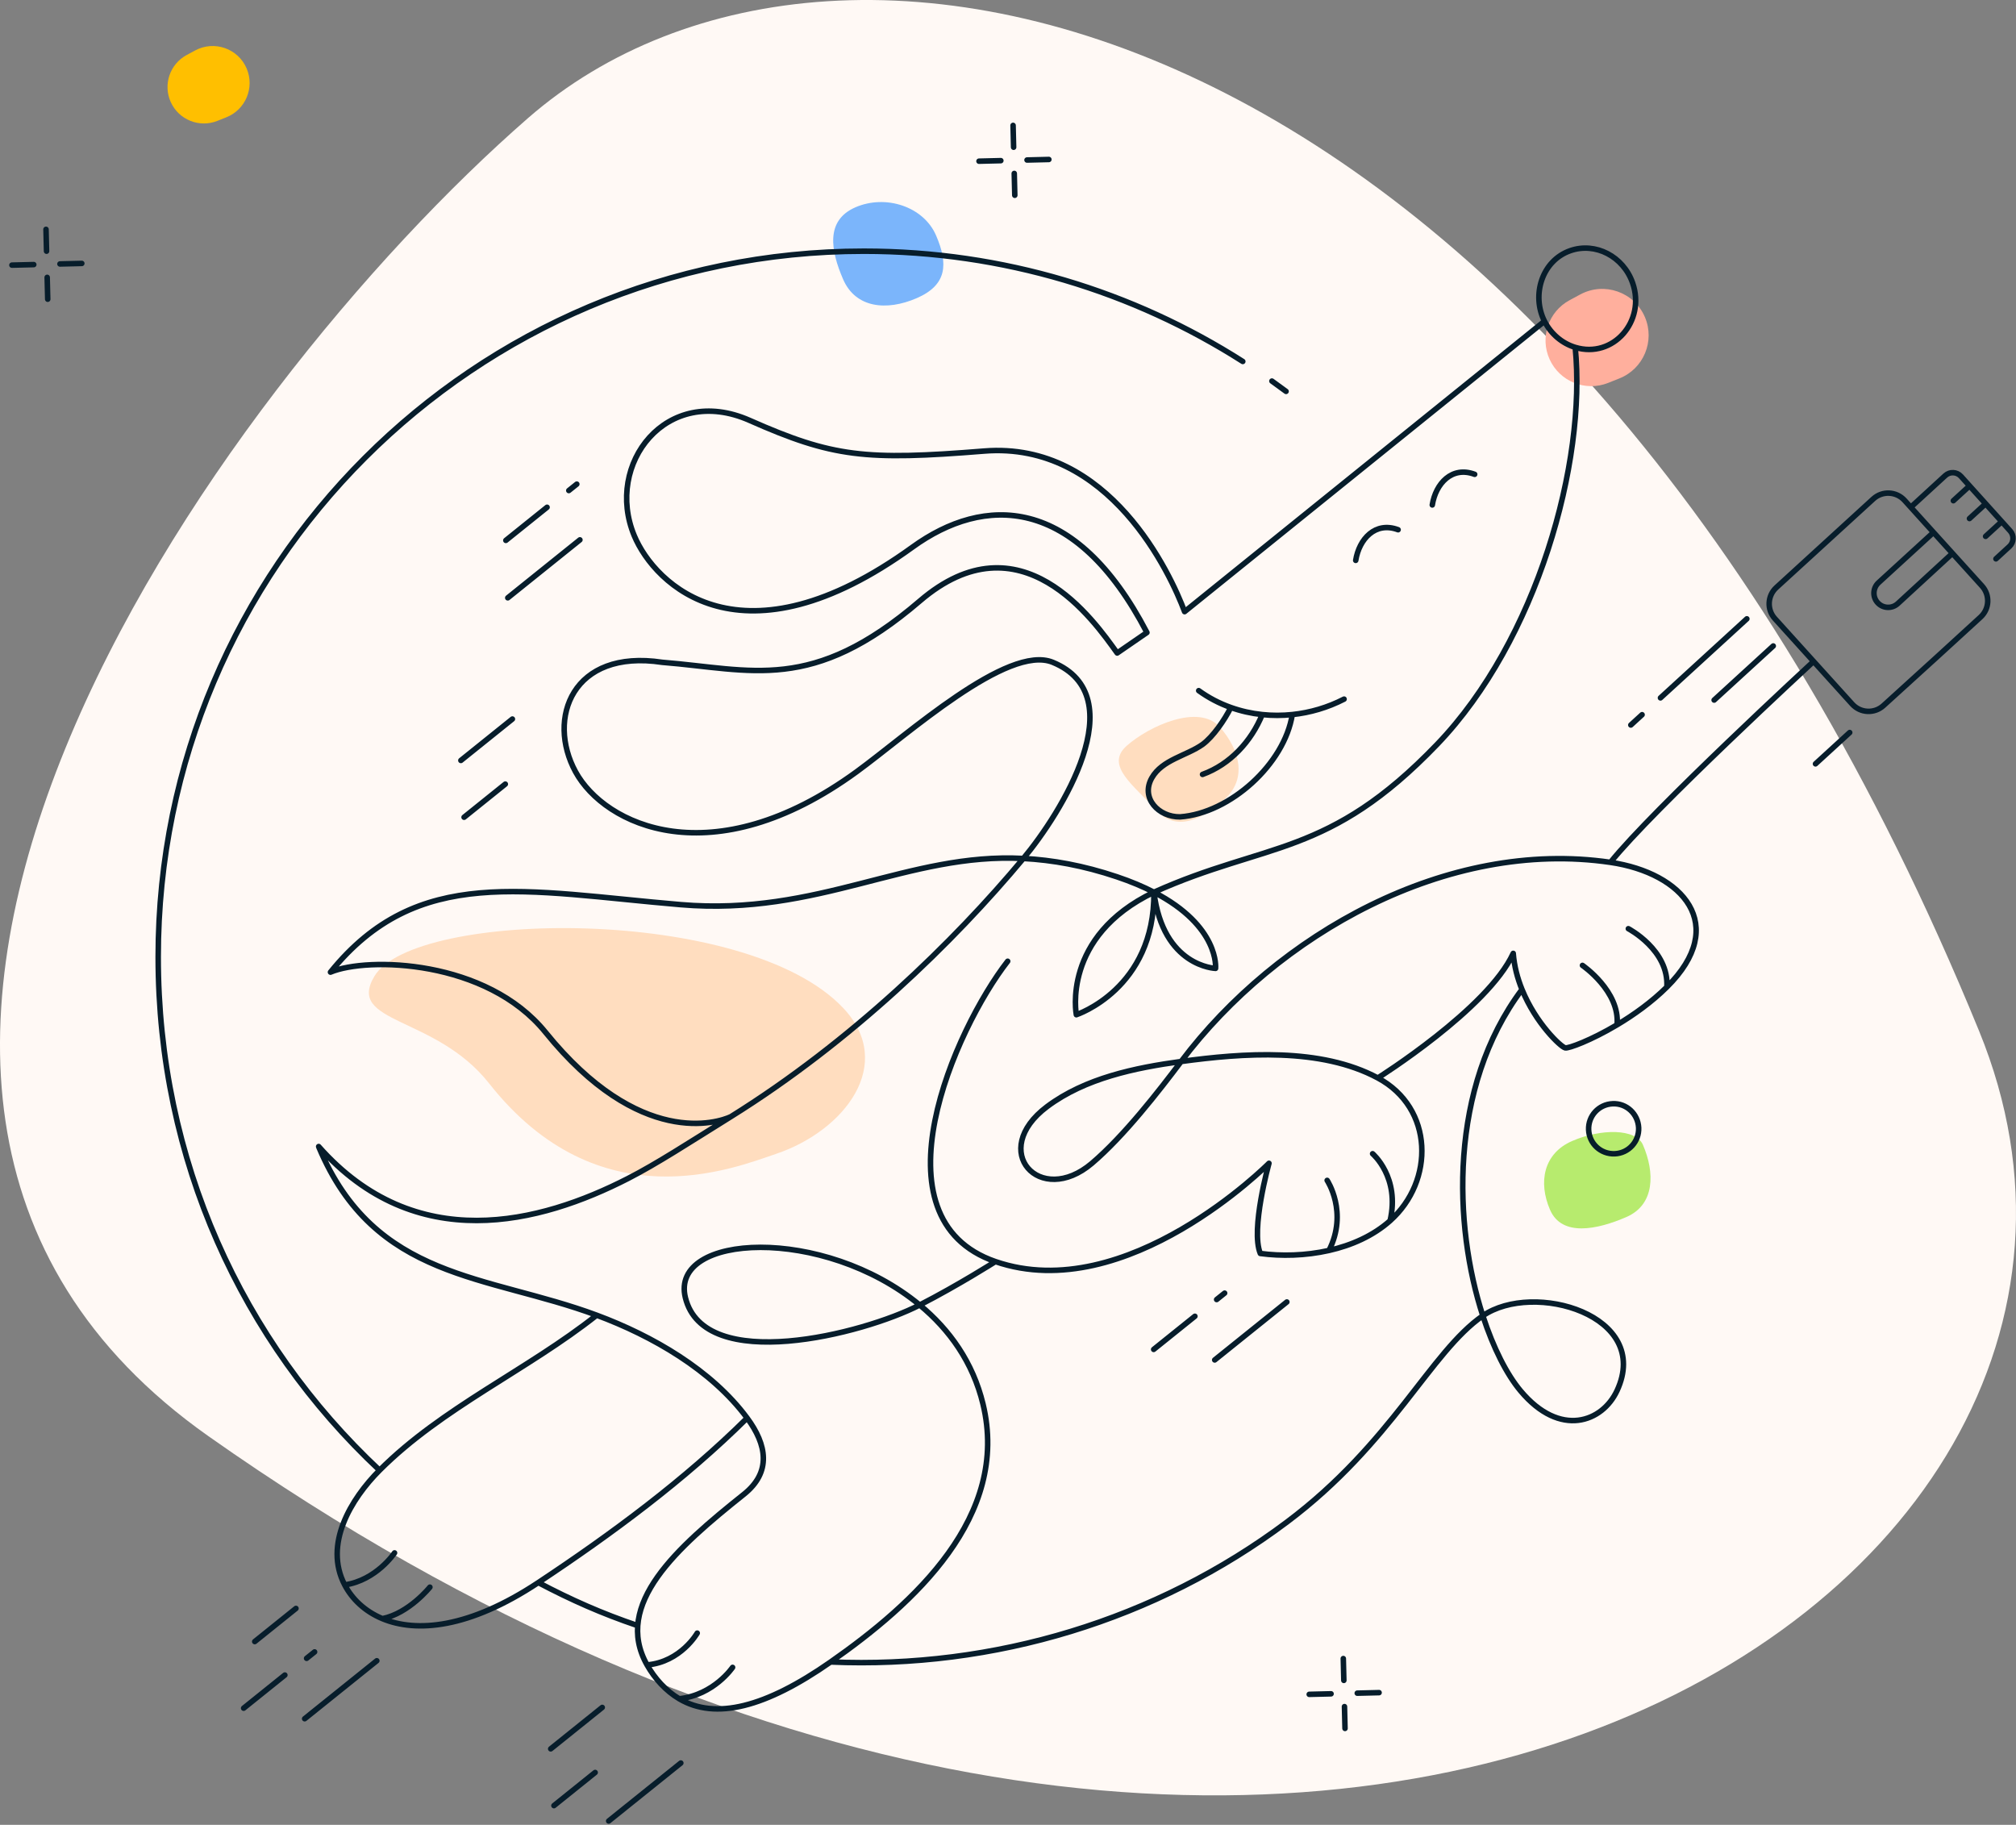 <svg width="548" height="496" viewBox="0 0 548 496" fill="none" xmlns="http://www.w3.org/2000/svg">
<rect x="0" y="0" width="548" height="496" fill="#808080" stroke="none"/>
<path d="M56.667 390.369C-77.939 295.513 58.534 106.205 143.536 32.092C228.537 -42.02 423.663 1.017 537.954 280.199C602.255 437.267 348.028 595.69 56.667 390.369Z" fill="#FFF9F5"/>
<path d="M440.191 102.858L437.129 104.077C430.966 106.53 423.963 103.707 421.224 97.665C418.53 91.722 420.894 84.706 426.637 81.607L429.538 80.041C436.071 76.515 444.221 79.367 447.131 86.197C449.907 92.714 446.773 100.239 440.191 102.858Z" fill="#FFAF9D"/>
<path d="M61.522 31.886L59.084 32.856C54.175 34.809 48.599 32.561 46.418 27.75C44.272 23.017 46.155 17.431 50.728 14.962L53.038 13.716C58.241 10.908 64.731 13.178 67.049 18.617C69.26 23.807 66.764 29.8 61.522 31.886Z" fill="#FFBF00"/>
<path d="M249.191 81.041C257.414 77.481 257.82 71.786 254.434 63.966C251.047 56.146 240.774 52.777 232.551 56.337C224.328 59.898 225.794 68.093 229.18 75.913C232.566 83.733 240.969 84.602 249.191 81.041Z" fill="#7BB5FB"/>
<path d="M442.08 330.805C449.921 327.41 449.825 318.647 446.596 311.19C444.655 306.709 435.21 306.731 427.369 310.126C419.529 313.521 418.108 321.373 421.337 328.83C424.566 336.287 434.24 334.2 442.08 330.805Z" fill="#B7EB6E"/>
<path d="M132.948 294.476C118.321 275.908 93.947 278.382 101.79 265.32C112.603 247.31 202.736 245.917 229.213 273.991C243.573 289.217 229.6 307.331 210.982 313.621C199.382 317.54 162.851 332.433 132.948 294.476Z" fill="#FFDDBF"/>
<path d="M331.541 197.588C325.868 191.199 312.335 197.324 306.259 202.719C300.183 208.115 308.442 213.627 314.115 220.016C319.788 226.405 326.776 222.638 332.852 217.243C338.928 211.847 337.214 203.977 331.541 197.588Z" fill="#FFDDBF"/>
<path d="M428.181 94.415C431.308 125.684 417.763 174.076 390.659 202.309C361.084 233.116 344.293 228.746 313.67 242.515M428.181 94.415C424.693 93.356 421.619 90.837 419.833 87.311M428.181 94.415C438.492 97.546 447.428 87.311 443.782 76.893C441.256 69.675 433.676 65.753 426.852 68.134C419.082 70.846 416.273 80.281 419.833 87.311M313.67 242.515C316.153 262.804 330.421 263.212 330.421 263.212C330.421 263.212 331.597 251.779 313.67 242.515ZM313.67 242.515C313.894 268.811 292.578 275.807 292.578 275.807C292.578 275.807 288.466 254.593 313.67 242.515ZM313.67 242.515C310.823 241.043 307.494 239.627 303.602 238.319C294.438 235.24 286.073 233.756 278.174 233.339M278.174 233.339C259.329 255.944 231.354 283.172 198.648 303.532M278.174 233.339C246.736 231.68 222.568 249.062 185.078 245.895C142.616 242.308 113.572 234.885 89.831 264.236C99.878 260.011 132.275 260.806 148.273 280.575C173.898 312.239 195.25 305.146 198.648 303.532M278.174 233.339C288.374 221.103 308.453 189.206 286.173 180.023C273.914 174.971 246.611 199.748 232.846 209.773C193.547 238.394 164.33 224.263 156.442 209.773C148.553 195.283 155.573 176.323 180.005 180.023C204.44 181.984 220.684 188.517 250.045 163.346C277.423 139.875 297.396 168.734 303.68 177.493L311.766 171.929C292.228 134.409 267.53 134.607 248.04 148.712C201.685 182.26 177.994 159.013 172.406 145.603C164.285 126.115 181.171 104.262 203.765 114.266C226.36 124.271 235.242 125.2 267.53 122.601C301.588 119.86 318.249 156.147 322.005 166.251L419.833 87.311M198.648 303.532C187.219 310.647 178.513 316.325 170.725 320.316C146.822 332.567 112.977 341.418 86.621 311.634M374.528 292.996C374.528 292.996 404.442 274.209 411.333 259.131C411.602 262.627 412.497 265.937 413.719 268.946M374.528 292.996C358.973 284.658 337.817 286.237 321.063 288.522M374.528 292.996C389.789 301.176 389.964 321.041 377.862 331.807M273.914 261.274C259.596 279.694 236.631 331.206 270.578 342.906M321.063 288.522C308.54 290.231 294.949 293.054 284.624 300.787C268.59 312.795 282.679 328.206 296.814 316.191C305.563 308.754 314.987 296.589 321.063 288.522ZM321.063 288.522C347.118 253.928 393.361 227.879 437.763 234.396M275.845 53.074L275.7 47.14M275.526 40.019L275.381 34.085M266.118 43.812L272.052 43.667M279.173 43.493L285.107 43.348M12.971 81.327L12.825 75.393M12.651 68.273L12.506 62.339M3.244 72.065L9.178 71.92M16.299 71.746L22.233 71.601M365.608 469.799L365.463 463.866M365.289 456.745L365.144 450.811M355.881 460.537L361.815 460.392M368.936 460.218L374.87 460.073M442.623 252.426C442.623 252.426 453.711 258.217 453.099 268.281M453.099 268.281C448.927 272.415 444.05 275.882 439.558 278.556M453.099 268.281C470.121 251.412 457.398 237.278 437.763 234.396M373.108 313.592C373.108 313.592 380.619 319.963 377.862 331.807M377.862 331.807C373.22 335.936 367.338 338.507 361.254 339.884M430.153 262.4C430.153 262.4 440.414 269.433 439.558 278.556M439.558 278.556C432.485 282.769 426.368 285.017 425.466 284.819C424.262 284.553 417.461 278.164 413.719 268.946M360.754 320.838C360.754 320.838 366.523 329.492 361.254 339.884M361.254 339.884C354.85 341.335 348.222 341.464 342.585 340.7C339.898 334.188 344.938 316.191 344.938 316.191C344.938 316.191 306.242 355.198 270.578 342.906M107.246 422.088C107.246 422.088 102.338 429.511 93.701 430.794M93.701 430.794C95.688 434.589 99.124 437.955 103.949 439.964M93.701 430.794C87.939 419.789 95.367 407.453 103.181 399.626M189.524 443.892C189.524 443.892 185.065 451.738 175.886 452.537M175.886 452.537C166.595 436.072 184.013 420.662 202.2 406.166C209.777 400.127 208.446 392.667 203.092 385.434M175.886 452.537C177.972 456.234 180.961 459.569 184.626 461.738M116.86 431.401C116.86 431.401 111.167 438.511 103.949 439.964M103.949 439.964C113.158 443.797 127.425 442.683 146.328 430.156M199.138 453.207C199.138 453.207 194.078 460.713 184.626 461.738M184.626 461.738C194.488 467.577 208.081 464.096 225.779 451.738M86.672 311.802C101.924 348.061 132.363 346.39 162.196 357.482M250 354.709C223.797 333.097 181.99 335.198 186.307 352.722C191.435 373.534 234.44 362.701 250 354.709ZM250 354.709C258.06 361.357 264.451 370.244 267.199 381.604C274.593 412.178 248.458 435.901 225.779 451.738M250 354.709C260.542 349.294 270.578 342.906 270.578 342.906M162.196 357.482C143.395 372.38 120.172 382.607 103.181 399.626M162.196 357.482C177.309 363.101 193.408 372.351 203.092 385.434M203.092 385.434C186.095 402.282 166.214 416.977 146.328 430.156M325.837 187.72C328.523 189.671 331.465 191.198 334.564 192.3M365.355 190.027C360.903 192.321 356.108 193.72 351.278 194.227M334.564 192.3C332.893 195.649 329.765 200.234 326.892 202.34C322.555 205.421 315.924 206.48 313.104 211.427C309.972 216.922 314.945 222.127 320.784 222.036C334.396 221.036 349.14 207.684 351.278 194.227M334.564 192.3C337.312 193.278 340.183 193.921 343.106 194.229M351.278 194.227C348.547 194.513 345.804 194.514 343.106 194.229M326.879 210.495C334.395 207.753 340.099 201.544 343.106 194.229M368.518 152.315C369.451 146.5 373.837 141.67 380.041 143.986M389.331 137.253C390.264 131.438 394.65 126.608 400.854 128.925M150.573 490.782L161.779 481.778M165.455 494.961L185.065 479.205M149.699 475.349L163.706 464.095M313.599 366.779L324.805 357.775M330.188 369.643L349.798 353.888M330.713 353.225L332.887 351.483M137.501 146.884L148.707 137.881M138.026 162.493L157.636 146.737M154.615 133.333L156.789 131.591M66.228 464.298L77.433 455.295M69.246 446.19L80.451 437.187M82.817 467.163L102.427 451.407M83.342 450.747L85.516 449.004M126.15 222.129L137.356 213.125M125.276 206.696L139.283 195.442M544.126 141.771L539.736 145.788M544.126 141.771L539.754 136.918M544.126 141.771L546.415 144.311C547.517 145.533 547.428 147.415 546.216 148.528L542.548 151.899M474.839 168.203L451.356 189.69M446.36 194.262L443.297 197.064M502.798 199.111L493.499 207.62M437.763 234.396C449.108 220.214 492.98 179.779 492.98 179.779M492.98 179.779L482.456 168.145C480.241 165.696 480.42 161.918 482.857 159.691L509.211 135.602C511.666 133.359 515.477 133.54 517.708 136.006L519.396 137.871M492.98 179.779L503.477 191.382C505.703 193.844 509.505 194.03 511.961 191.798L526.793 178.322L538.365 167.734C540.8 165.506 540.979 161.73 538.765 159.282L530.727 150.397M482.016 175.58L465.947 190.283M535.381 132.066L530.972 136.1M535.381 132.066L533.037 129.464C531.92 128.225 530.008 128.134 528.78 129.262L519.396 137.871M535.381 132.066L539.754 136.918M539.754 136.918L535.354 140.944M519.396 137.871L525.576 144.704M525.576 144.704L530.727 150.397M525.576 144.704L510.64 158.37C509.072 159.805 508.957 162.238 510.383 163.814V163.814C511.823 165.406 514.285 165.519 515.865 164.066L530.727 150.397M413.719 268.946C393.698 295.64 395.116 333.202 403.072 357.638M225.779 451.738C270.083 453.66 314.308 440.344 349.839 413.695C378.384 392.286 388.833 367.495 403.072 357.638M173.308 441.846C163.645 438.577 155.231 434.854 146.328 430.156M103.181 399.626C65.806 364.624 42.999 315.345 42.999 260.099C42.999 154.159 128.88 68.278 234.821 68.278C272.727 68.278 308.065 79.273 337.82 98.248M345.737 103.578C347.031 104.496 348.312 105.43 349.582 106.379M403.072 357.638C405.937 366.437 409.598 373.597 413.323 378.044C424.121 390.937 435.609 386.487 439.558 377.981C449.077 357.479 416.845 348.104 403.072 357.638ZM431.831 307.077C431.983 310.842 435.135 313.756 438.931 313.604C442.697 313.452 445.58 310.27 445.429 306.535C445.247 302.77 442.124 299.825 438.359 300.007C434.593 300.159 431.679 303.311 431.831 307.077Z" stroke="#071D2B" stroke-width="1.5" stroke-linecap="round" stroke-linejoin="round"/>
</svg>
